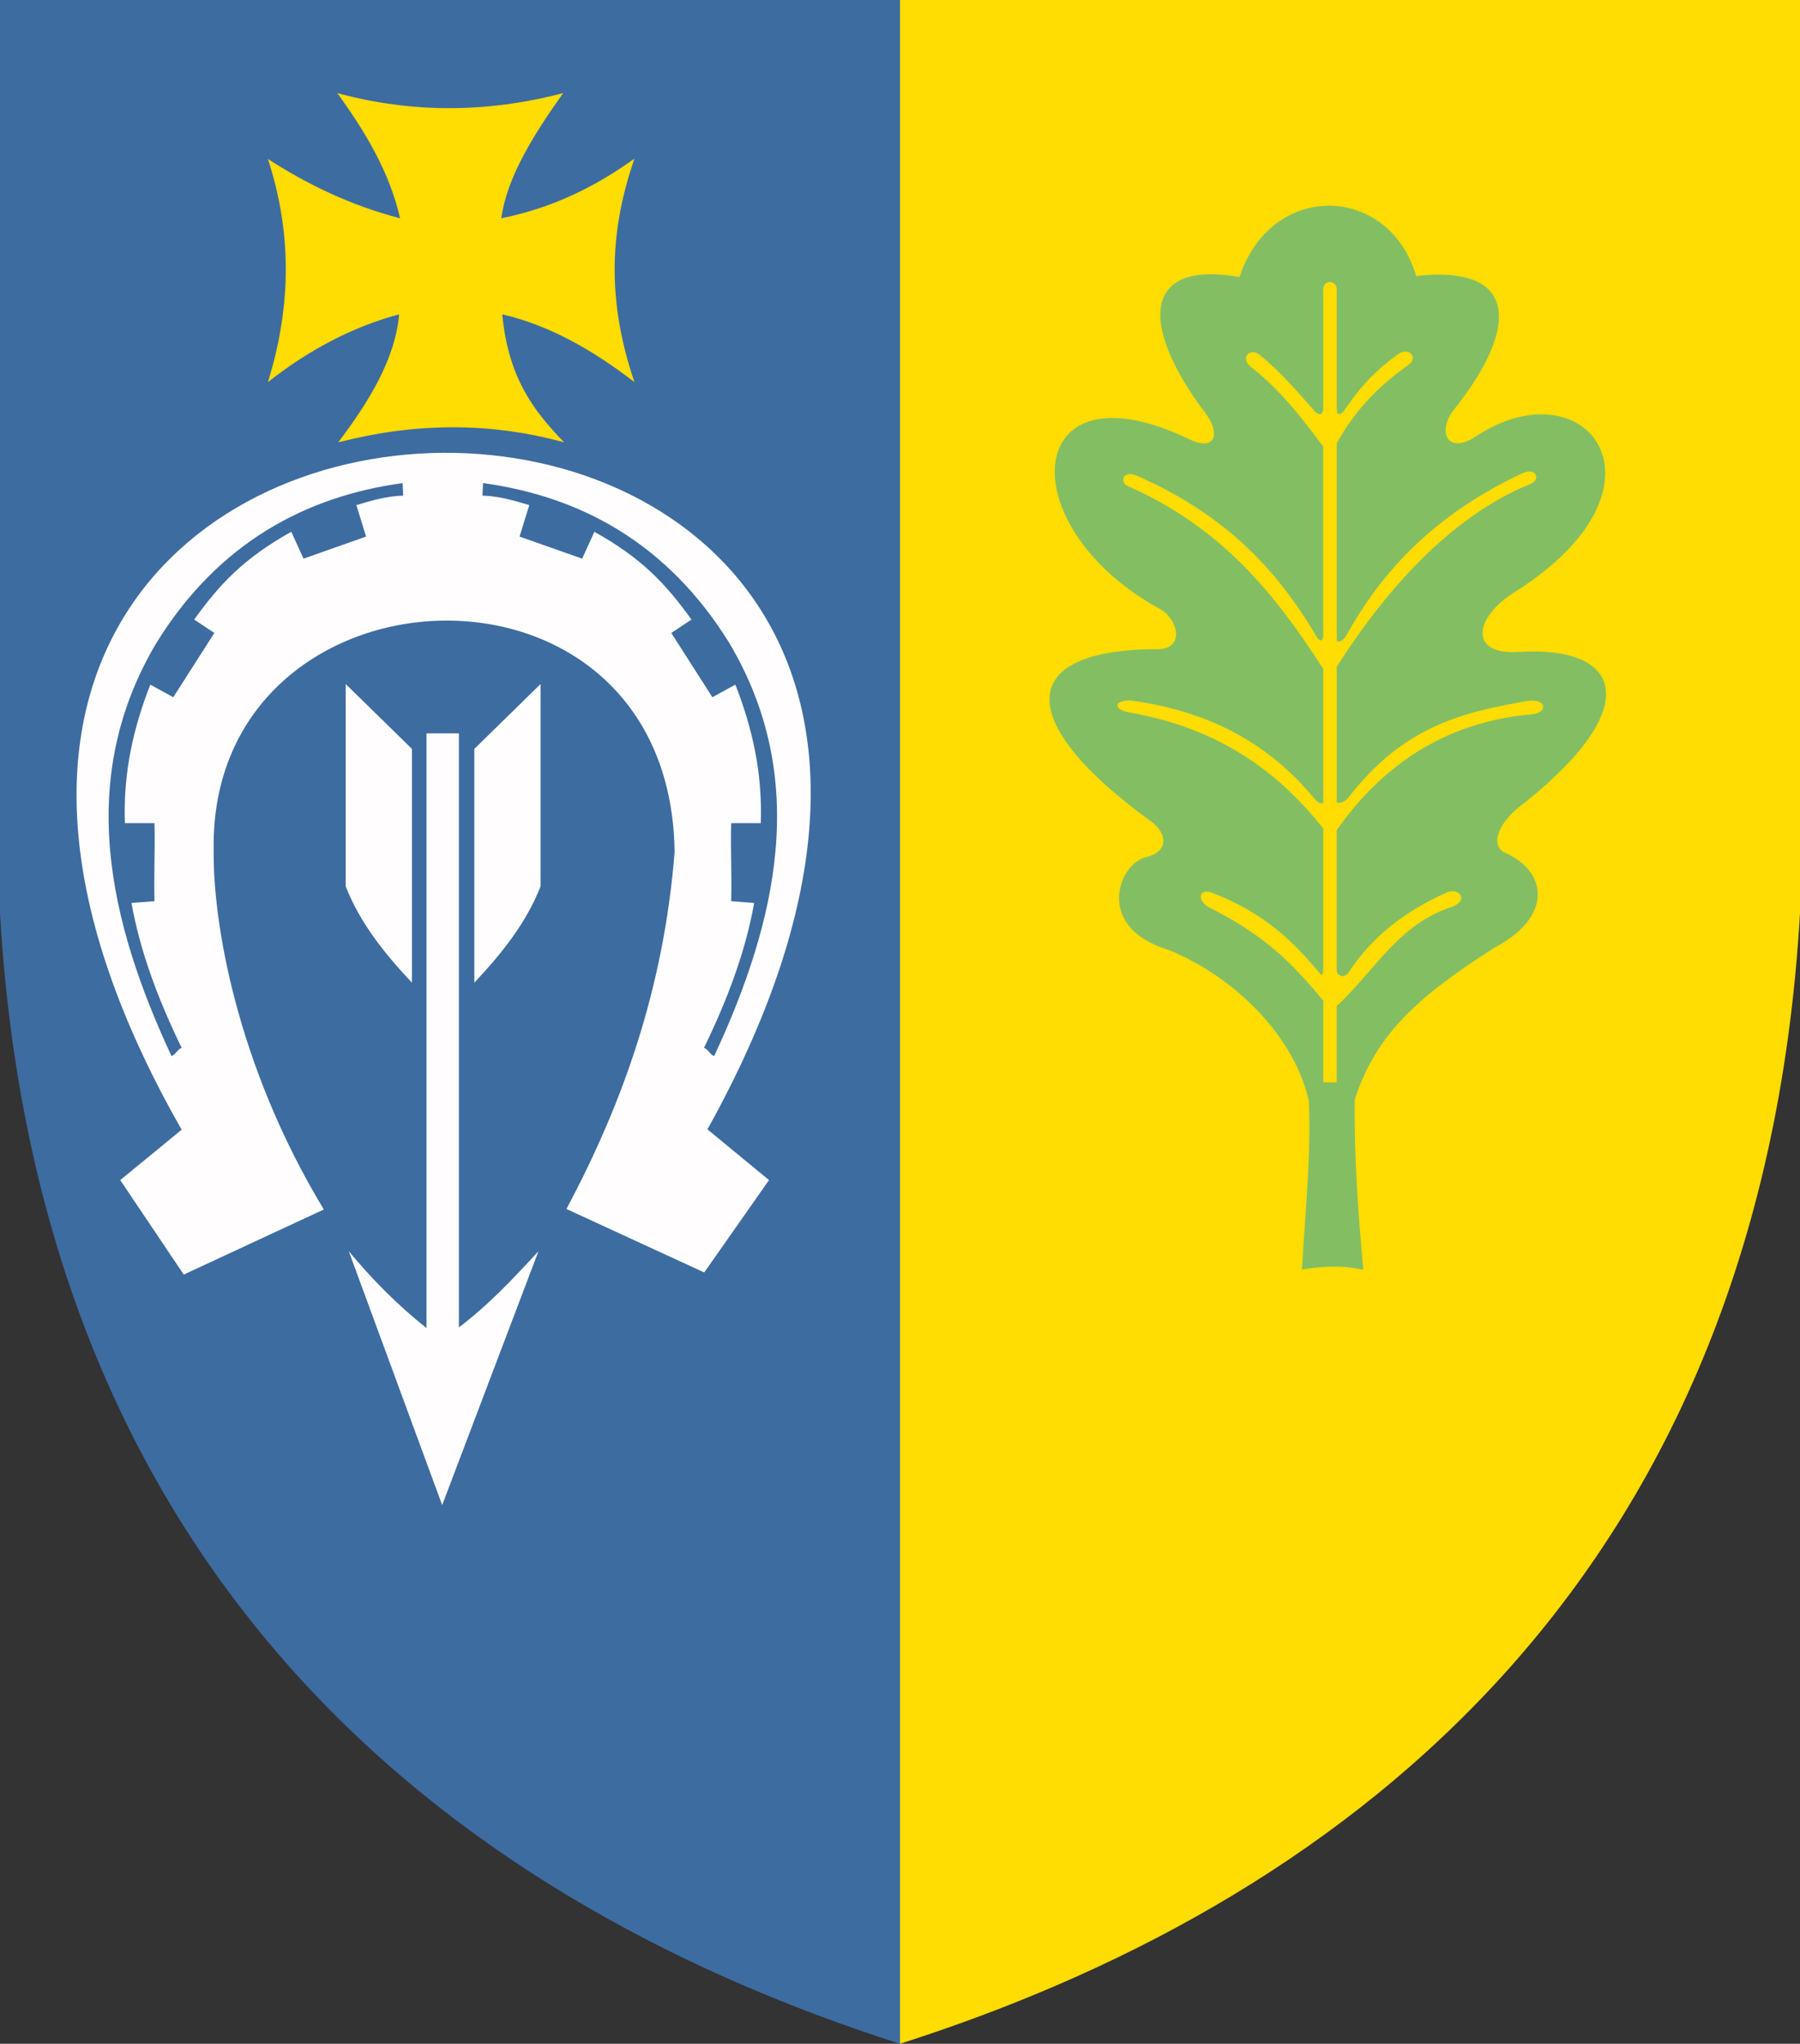 <?xml version="1.0" encoding="ISO-8859-1" standalone="yes"?>
<svg width="560.101" height="635.981">
  <rect width="100%" height="100%" fill="#333333" stroke="none"/>
  <defs> 
    <marker id="ArrowEnd" viewBox="0 0 10 10" refX="0" refY="5" 
     markerUnits="strokeWidth" 
     markerWidth="4" 
     markerHeight="3" 
     orient="auto"> 
        <path d="M 0 0 L 10 5 L 0 10 z" /> 
    </marker>
    <marker id="ArrowStart" viewBox="0 0 10 10" refX="10" refY="5" 
     markerUnits="strokeWidth" 
     markerWidth="4" 
     markerHeight="3" 
     orient="auto"> 
        <path d="M 10 0 L 0 5 L 10 10 z" /> 
    </marker> </defs>
<g>
<path style="stroke:none; fill-rule:evenodd; fill:#3d6ca1" d="M 0 0L 280.058 0C 280.058 211.992 280.058 423.988 280.058 635.981C 148.008 593.785 12.297 497.449 0 284.141L 0 0"/>
<path style="stroke:none; fill-rule:evenodd; fill:#ffdc02" d="M 124.496 67.93C 121.219 53.551 113.683 41.004 104.957 28.969C 127.996 35.219 151.426 35.219 175.242 28.969C 165.781 42.262 157.66 55.418 155.996 67.93C 172.109 64.637 185.183 58.133 197.41 49.367C 190.265 70.164 188.223 91.852 197.41 118.902C 184.723 109.137 171.308 101.324 156.289 97.813C 158.191 118.141 166.59 128.324 175.535 137.652C 152.105 131.211 128.676 131.598 105.25 137.652C 115.047 124.692 122.973 111.559 124.203 97.813C 109.805 101.668 96.219 108.797 83.375 118.902C 90.07 97.176 91.453 74.328 83.375 49.477C 95.672 57.395 109.086 63.914 124.496 67.93"/>
<path style="stroke:none; fill-rule:evenodd; fill:#fffdfd" d="M 168.207 212.859L 147.59 233.039C 147.59 257.82 147.59 281.012 147.59 305.797C 156.183 296.66 163.848 287.059 168.207 275.793L 168.207 212.859zM 107.57 212.859L 128.187 233.039C 128.187 257.82 128.187 281.012 128.187 305.797C 119.594 296.66 111.93 287.059 107.57 275.793L 107.57 212.859zM 108.531 389.363C 118.215 415.692 127.902 442.024 137.586 468.352C 147.57 442.024 157.562 415.692 167.551 389.363C 159.805 397.762 152.004 406.109 142.797 413.043L 142.797 228.207L 132.711 228.207L 132.711 413.242C 123.242 405.754 115.469 397.695 108.531 389.359"/>
<path style="stroke:none; fill-rule:evenodd; fill:#ffdc02" d="M 560.101 0L 280.043 0C 280.043 211.992 280.043 423.988 280.043 635.981C 412.094 593.785 547.805 497.449 560.101 284.141L 560.101 0"/>
<path style="stroke:none; fill-rule:evenodd; fill:#84be62" d="M 405.125 395.063C 406.137 376.742 407.961 360.942 407.273 342.621C 402.863 322.785 384.59 304.027 363.328 295.488C 340.328 288.363 348.211 268.442 356.773 266.692C 363.797 264.863 363.156 259.309 358.297 255.699C 316.101 225.203 315.547 202.367 359.293 202.012C 369.027 202.586 366.73 192.766 361.031 189.559C 313.707 163.731 318.223 111.594 370.191 136.746C 378.371 140.594 379.824 134.699 375.019 128.504C 353.734 100.024 356.355 80.942 385.707 86.223C 395.433 56.356 432.109 56.988 440.683 85.91C 470.004 82.391 475.117 99.313 451.625 128.504C 447.18 135.844 451.5 141.059 459.25 135.789C 493.75 113.059 523.254 151.383 471.461 184.152C 458.551 192.137 456.969 203.891 472.512 202.871C 504.203 200.813 512.258 219.348 474.875 249.418C 465.457 256.149 463.957 263.059 468.035 265.219C 481.832 271.203 483.109 285.363 465.086 294.875C 441.816 309.66 428.055 321.738 421.566 342.168C 421.316 360.379 422.633 377.371 424.199 395.125C 418.047 393.715 411.262 393.961 405.105 395.07L 405.125 395.063zM 411.769 89.977C 411.758 86.922 415.949 87.109 415.957 89.977L 415.957 127.106C 415.973 129.852 417.398 129.172 419.051 126.664C 423.816 119.512 429.82 113.719 435.75 109.781C 438.949 108.359 441.023 111.461 438.476 113.399C 430.301 119.149 422.027 126.742 415.953 137.992L 415.953 199.516C 416.941 199.844 418.043 199.234 418.855 197.875C 432.043 174.012 450.07 158.457 473.59 147.32C 477.988 145.199 479.687 149.32 476.051 150.676C 456.551 158.551 435.578 176.613 415.949 207.512L 415.949 249.75C 417.137 249.996 418.473 249.402 419.394 248.395C 437.043 225.496 455.691 221.602 475.453 218.094C 481.48 217.379 481.59 221.824 476.691 222.277C 454.887 224.133 433.012 233.934 415.945 258.332L 415.945 302.027C 415.996 303.524 418.094 304.594 419.531 302.738C 427.301 291.063 436.898 283.797 450.219 277.688C 453.976 276.117 457.105 280.024 452.051 282.106C 435.137 287.477 427.875 302.008 415.941 313.086L 415.941 336.785L 411.754 336.785L 411.754 311.371C 401.707 299.254 393.164 290.836 376.277 282.395C 372.183 280.223 372.98 275.793 377.808 278.078C 396.719 285.367 405.906 297.5 410.082 302.145C 411.555 304.211 411.637 302.93 411.75 301.93L 411.75 257.797C 397.922 240.41 379.785 226.699 351.473 221.692C 346.969 221.047 345.922 218.098 351.59 217.934C 373.32 220.895 393.226 229.274 409.164 248.727C 409.969 249.637 411.156 250.176 411.746 249.942L 411.746 208.133C 396.523 184.461 379.805 163.902 350.758 151.192C 348.398 149.809 349.422 146.406 353.551 147.942C 381.941 160.371 397.535 177.883 409.035 197.02C 410.836 200.629 411.75 199.168 411.738 197.742L 411.738 138.973C 405.16 130.109 397.891 120.715 388.785 113.848C 385.73 110.524 389.84 108 392.496 110.887C 398.262 115.516 404.047 122.223 408.648 127.442C 409.906 129.231 411.726 129.555 411.734 127.129C 411.734 114.75 411.734 102.371 411.734 89.992"/>
<path style="stroke:none; fill-rule:evenodd; fill:#fffdfd" d="M 37.418 367.223L 57.176 396.621L 100.754 376.371C 73.344 330.973 66.199 286.387 66.496 264.547C 64.848 172.984 208.535 165.512 209.918 265.09C 206.508 308.012 193.551 343.746 176.258 376.211L 219.133 395.965L 239.293 367.219L 220.133 351.438C 377.437 68.324 -102.305 73.109 56.523 351.539L 37.418 367.219L 37.418 367.223zM 56.523 326.063C 49.211 311.039 43.574 296.012 40.914 280.984L 48.066 280.43C 47.852 272.34 48.281 264.25 48.066 256.16C 45 256.16 41.934 256.16 38.867 256.16C 38.289 240.176 41.633 226.16 46.77 213.043C 49.152 214.348 51.535 215.656 53.922 216.961L 66.699 196.961L 60.426 192.789C 68.508 181.559 76.008 173.641 90.637 165.484L 94.449 173.84L 113.914 166.973L 110.891 157.176C 116.066 155.621 120.328 154.395 125.465 154.227L 125.285 150.332C 95.133 154.449 68.012 168.895 48.715 199.984C 23.422 242.457 33.926 286.883 53.363 328.633C 54.664 328.199 55.215 326.512 56.516 326.074L 56.523 326.063zM 219.062 326.063C 226.375 311.039 232.012 296.012 234.672 280.984L 227.519 280.43C 227.734 272.34 227.305 264.25 227.519 256.16C 230.586 256.16 233.652 256.16 236.723 256.16C 237.301 240.176 233.957 226.16 228.82 213.043C 226.437 214.348 224.051 215.656 221.668 216.961L 208.891 196.961L 215.164 192.789C 207.082 181.559 199.582 173.641 184.953 165.484L 181.141 173.84L 161.672 166.973L 164.699 157.176C 159.523 155.621 155.262 154.395 150.125 154.227L 150.305 150.332C 180.457 154.449 207.578 168.895 226.875 199.984C 252.168 242.457 241.664 286.883 222.226 328.633C 220.926 328.199 220.375 326.512 219.074 326.074"/>
</g>
</svg>